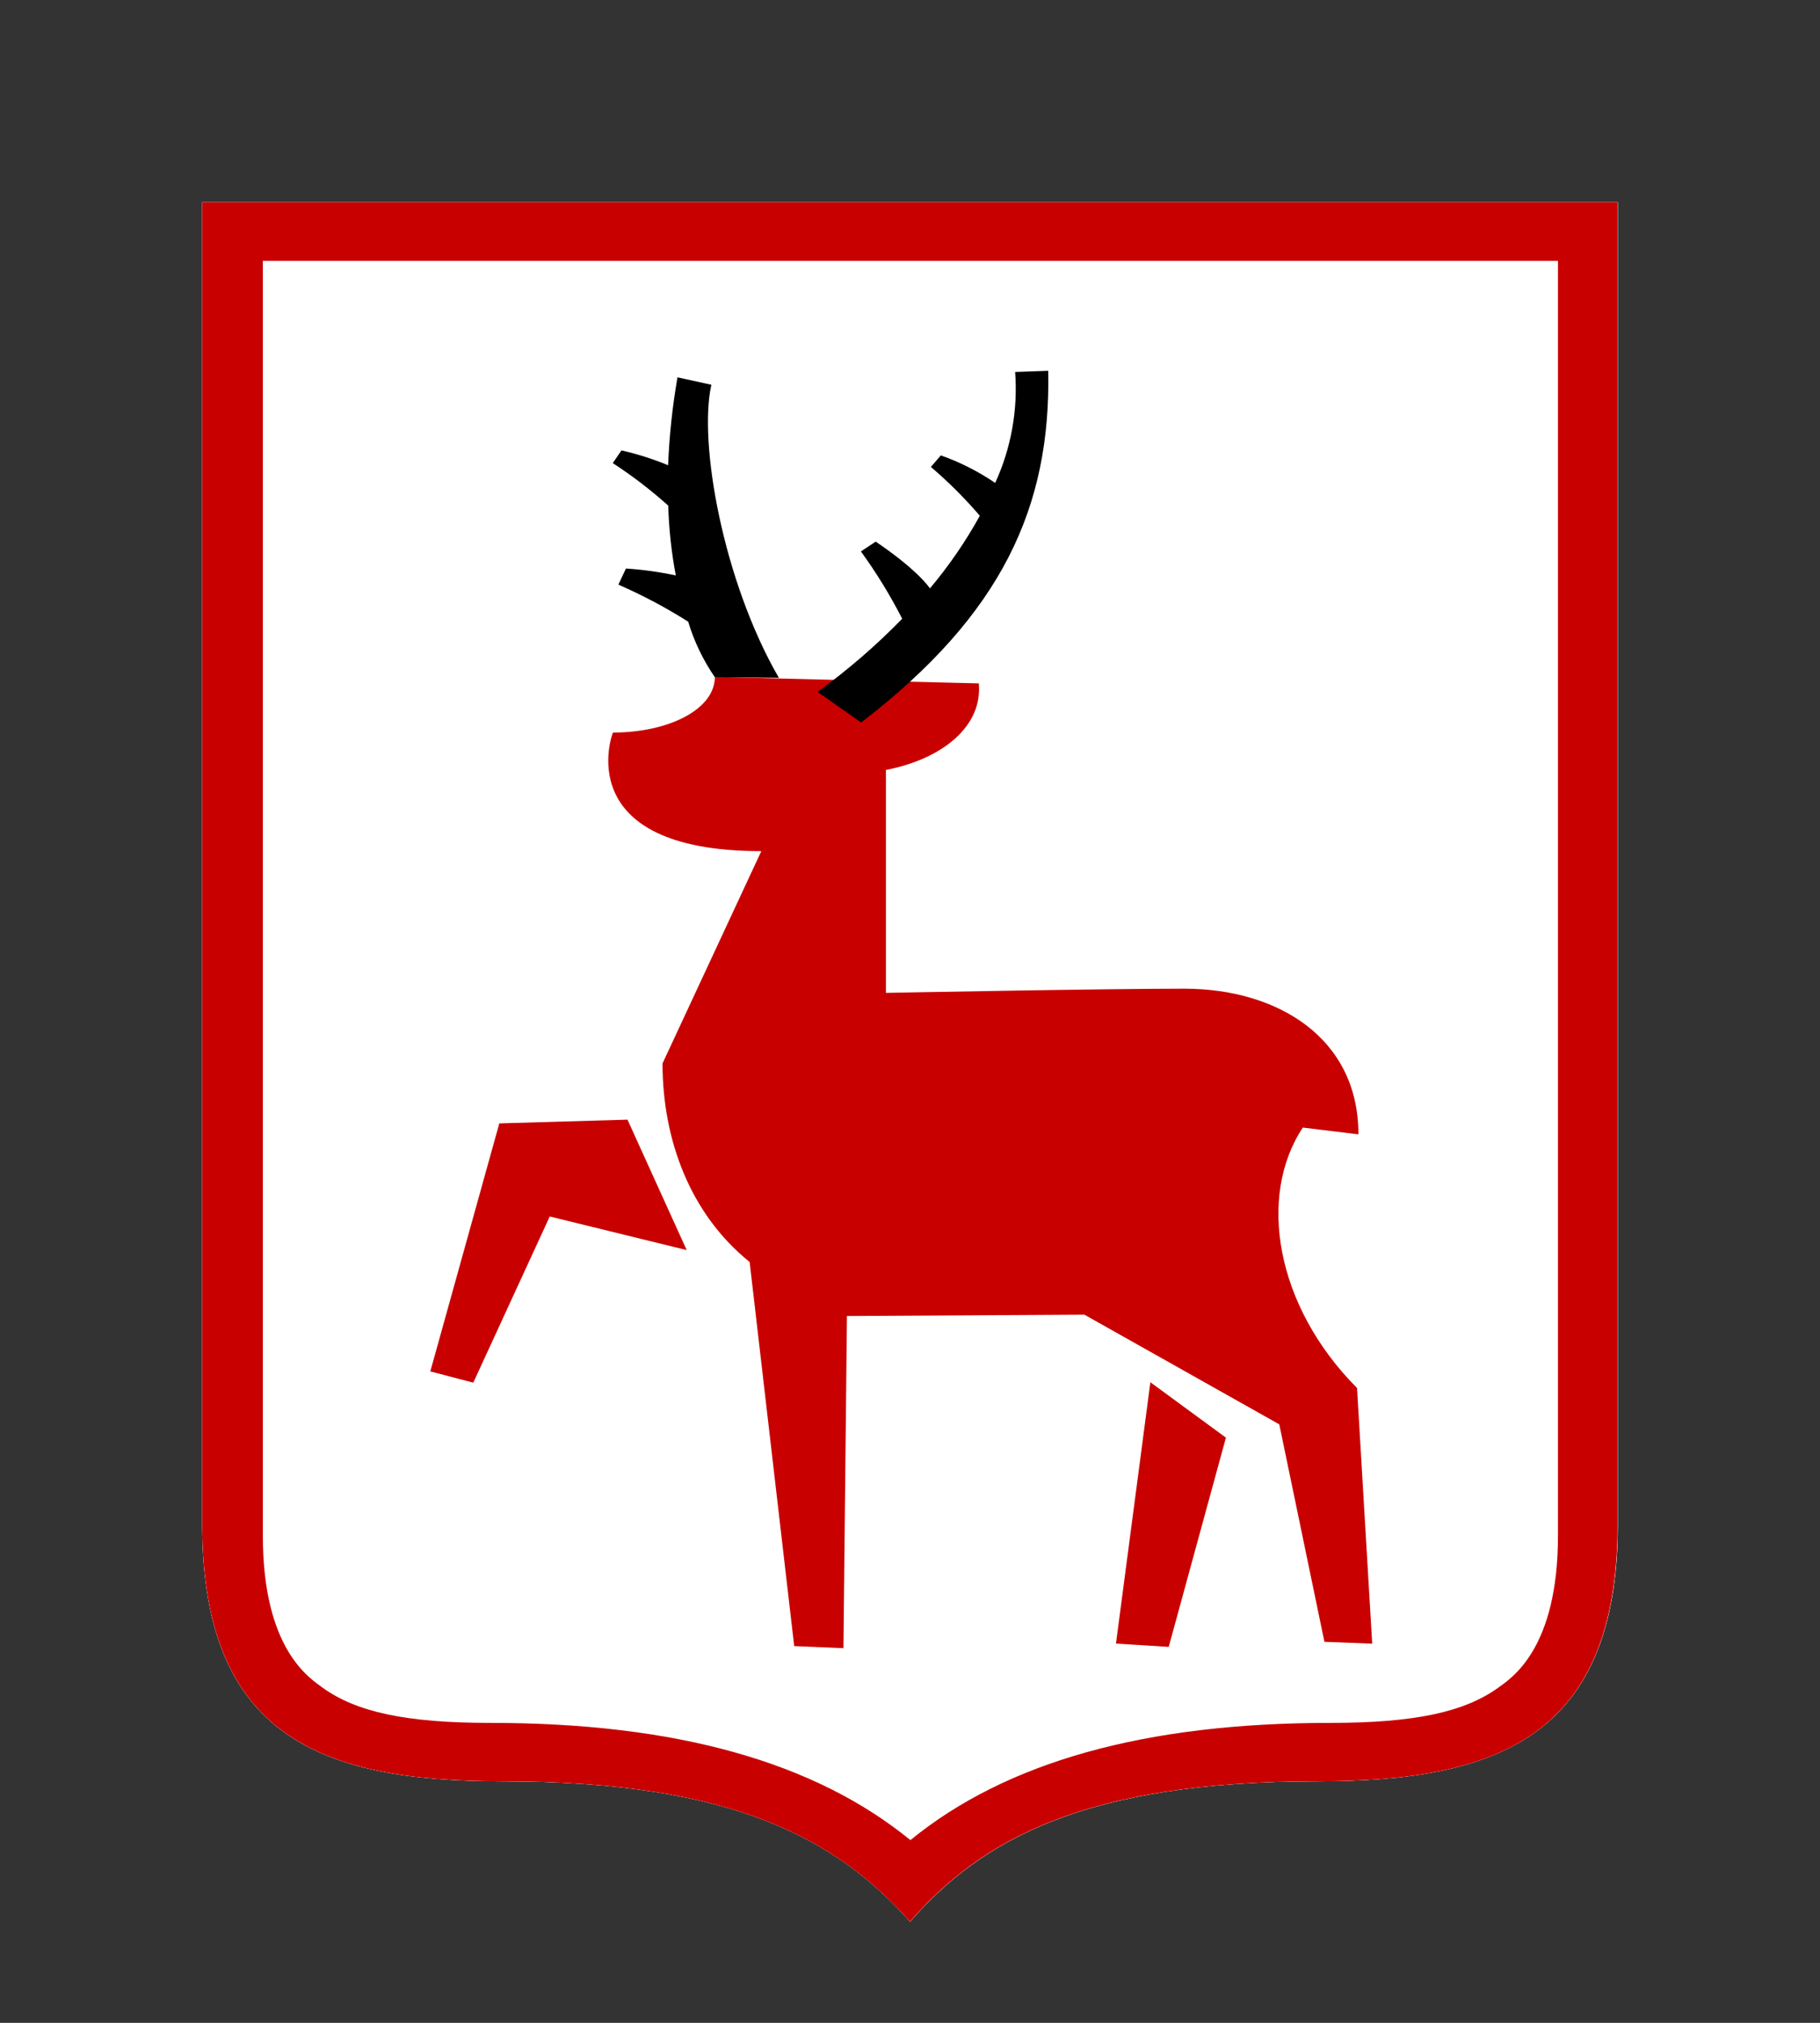 <svg width="72" height="80" viewBox="0 0 72 80" fill="none" xmlns="http://www.w3.org/2000/svg">
<rect x="0" y="0" width="72" height="80" fill="#333333" stroke="none"/>
<path fill-rule="evenodd" clip-rule="evenodd" d="M52.133 70.448C42.894 70.448 38.836 72.766 36 76C33.129 72.763 29.051 70.448 19.866 70.448C12.732 70.448 8 68.69 8 60.272V8H64V60.272C64 68.69 59.212 70.448 52.133 70.448Z" fill="white"/>
<path fill-rule="evenodd" clip-rule="evenodd" d="M36 76C38.836 72.766 42.894 70.448 52.133 70.448C59.212 70.448 64 68.69 64 60.272V8H8V60.272C8 68.69 12.732 70.448 19.866 70.448C29.051 70.448 33.129 72.763 36 76ZM26.21 42.056L30.118 33.661C22.467 33.661 24.234 28.959 24.25 28.971C26.45 28.971 28.28 28.055 28.28 26.772L38.723 27.027C38.877 28.731 37.268 30.022 35.047 30.45V39.267C35.047 39.267 43.578 39.101 46.851 39.101C50.518 39.101 53.74 41.029 53.74 44.861L51.54 44.594C49.741 47.303 50.455 51.645 53.685 54.894L54.285 65.005L52.395 64.931L50.609 56.331L42.899 51.993L33.505 52.047L33.367 65.183L31.419 65.101L29.656 49.91C27.302 48.014 26.21 45.074 26.21 42.056Z" fill="white"/>
<path d="M8 8V60.272C8 68.69 12.732 70.448 19.863 70.448C29.047 70.448 33.125 72.766 35.996 76C38.831 72.763 42.89 70.448 52.13 70.448C59.228 70.448 63.992 68.69 63.992 60.272V8H8ZM61.634 60.736C61.634 65.225 59.784 66.372 59.268 66.747C57.943 67.698 56.006 68.138 52.623 68.138C45.287 68.138 39.802 69.683 36.016 72.774C32.23 69.683 26.744 68.138 19.409 68.138C16.025 68.138 14.089 67.698 12.764 66.747C12.243 66.361 10.398 65.225 10.398 60.736V10.318H61.634V60.736Z" fill="#C80000"/>
<path d="M44.148 65.001L46.235 65.132L48.498 56.857L45.509 54.666L44.148 65.001Z" fill="#C80000"/>
<path d="M21.748 48.11L27.166 49.439L24.824 44.281L19.753 44.428L17.023 54.237L18.723 54.682L21.748 48.11Z" fill="#C80000"/>
<path d="M30.118 33.661L26.21 42.056C26.21 45.074 27.302 48.014 29.656 49.91L31.419 65.101L33.367 65.183L33.505 52.047L42.899 51.993L50.609 56.331L52.395 64.931L54.285 65.005L53.685 54.894C50.455 51.645 49.741 47.303 51.54 44.594L53.74 44.861C53.74 41.029 50.518 39.101 46.851 39.101C43.578 39.101 35.047 39.267 35.047 39.267V30.45C37.268 30.022 38.877 28.731 38.723 27.027L28.28 26.772C28.28 28.055 26.45 28.971 24.25 28.971C24.234 28.959 22.467 33.661 30.118 33.661Z" fill="#C80000"/>
<path fill-rule="evenodd" clip-rule="evenodd" d="M41.468 14.664C41.575 20.023 39.658 24.292 34.066 28.573L32.343 27.363C33.542 26.495 34.662 25.527 35.691 24.47C35.217 23.543 34.671 22.653 34.058 21.808L34.642 21.421C34.642 21.421 36.156 22.41 36.791 23.268C37.541 22.376 38.201 21.414 38.763 20.398C38.169 19.706 37.522 19.06 36.826 18.466L37.221 18.01C37.983 18.28 38.705 18.646 39.37 19.099C40.001 17.724 40.272 16.215 40.159 14.711L41.468 14.664ZM28.277 26.78C27.814 26.105 27.459 25.365 27.224 24.586C26.343 24.029 25.42 23.539 24.463 23.121L24.763 22.484C25.426 22.527 26.085 22.619 26.735 22.758C26.563 21.846 26.463 20.923 26.435 19.996C25.75 19.381 25.016 18.819 24.242 18.315L24.585 17.813C25.217 17.956 25.834 18.153 26.431 18.4C26.477 17.235 26.601 16.073 26.802 14.923L28.142 15.217C27.626 17.504 28.604 22.986 30.812 26.807L28.277 26.78Z" fill="black"/>
</svg>
